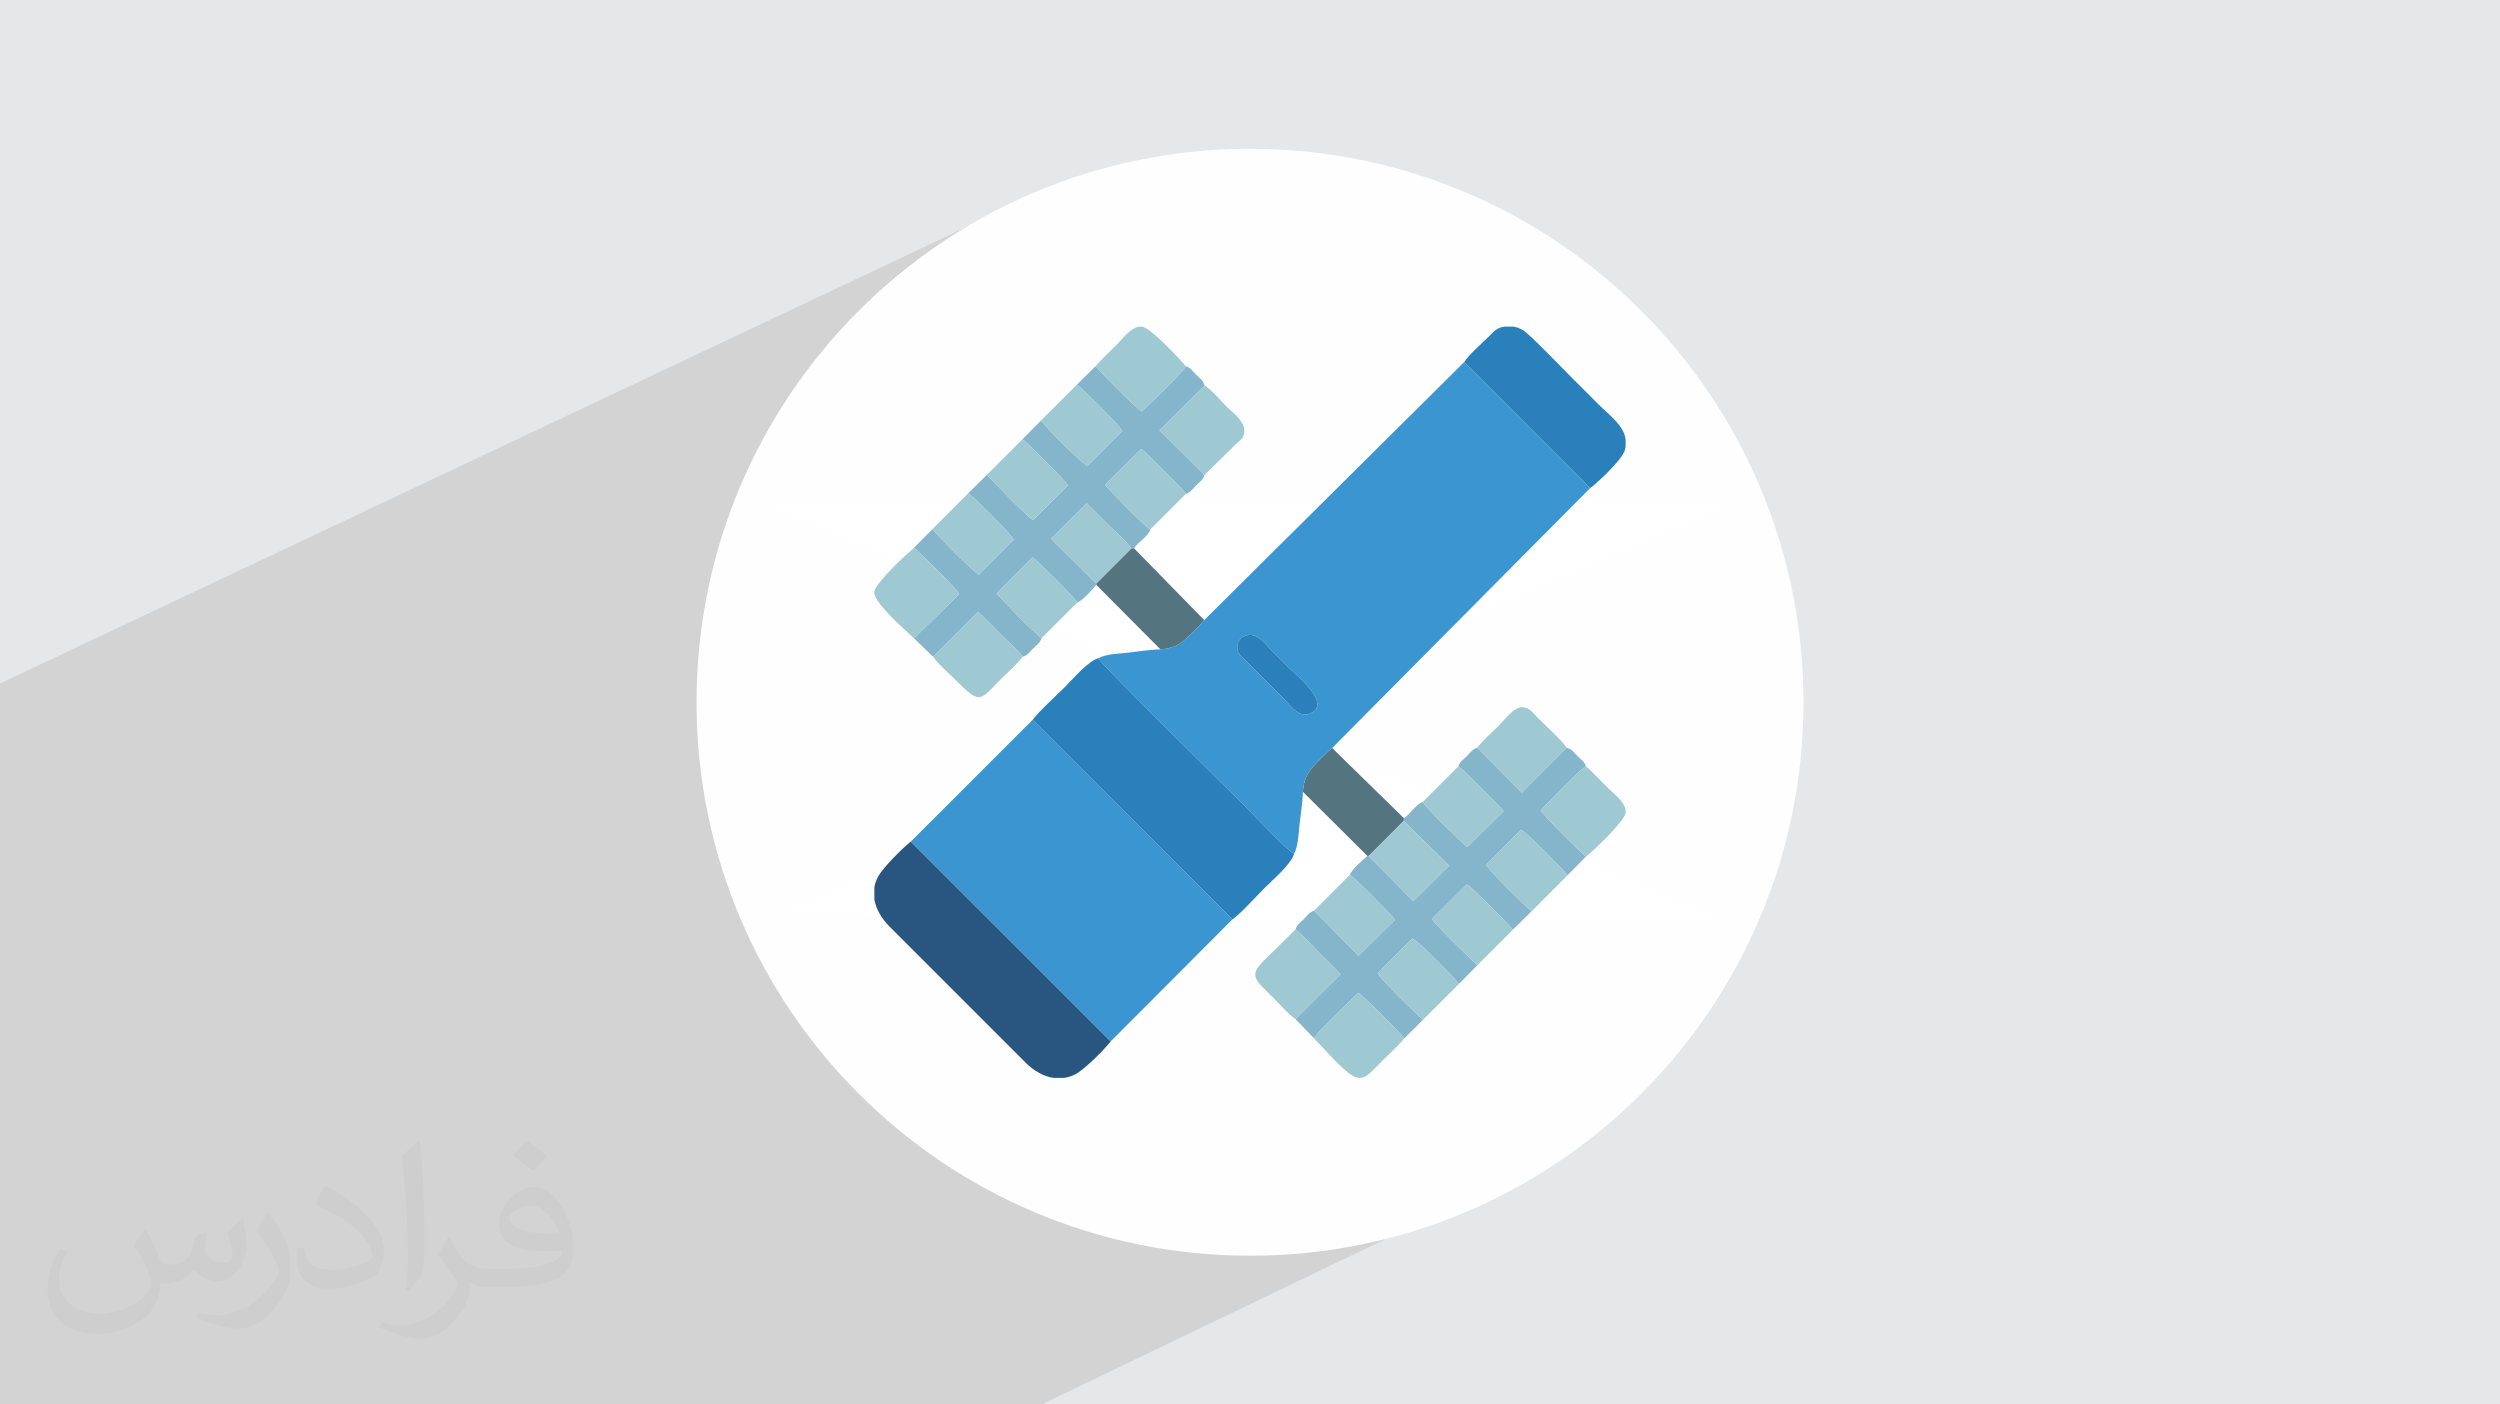 <?xml version="1.0" encoding="UTF-8"?>
<!DOCTYPE svg PUBLIC "-//W3C//DTD SVG 1.0//EN" "http://www.w3.org/TR/2001/REC-SVG-20010904/DTD/svg10.dtd">
<!-- Creator: CorelDRAW -->
<svg xmlns="http://www.w3.org/2000/svg" xml:space="preserve" width="94.192mm" height="52.917mm" version="1.0" style="shape-rendering:geometricPrecision; text-rendering:geometricPrecision; image-rendering:optimizeQuality; fill-rule:evenodd; clip-rule:evenodd"
viewBox="0 0 9404.92 5283.66"
 xmlns:xlink="http://www.w3.org/1999/xlink"
 xmlns:xodm="http://www.corel.com/coreldraw/odm/2003">
 <defs>
  <style type="text/css">
   <![CDATA[
    .fil3 {fill:#FEFEFE}
    .fil8 {fill:#285680}
    .fil6 {fill:#2980BA}
    .fil5 {fill:#3A95D1}
    .fil9 {fill:#547580}
    .fil7 {fill:#84B5CB}
    .fil10 {fill:#9EC8D2}
    .fil4 {fill:white}
    .fil2 {fill:#373435;fill-opacity:0.031}
    .fil1 {fill:#2B2A29;fill-opacity:0.102}
    .fil0 {fill:#E6E7E8}
   ]]>
  </style>
 </defs>
 <g id="Layer_x0020_1">
  <polygon class="fil0" points="-0,0 9404.92,0 9404.92,5283.66 -0,5283.66 "/>
  <polygon class="fil1" points="5558.94,3570.18 5957.14,4303.57 3917.97,5283.66 -0,5283.66 -0,2571.17 4007.12,678.67 "/>
  <path class="fil2" d="M548.54 4627.69c17.95,27.21 29.6,53.36 40.96,82.43 8.45,16.91 12.93,48.09 52.57,48.09 11.61,0 28.28,-3.42 43.06,-11.61 16.63,-8.73 29.32,-21.94 35.94,-42l15.85 -53.36 38.57 -19.02 2.64 2.64c-5.27,20.09 -6.59,39.36 -6.59,54.43 0,44.63 38.57,61.56 69.22,61.56 17.95,0 34.09,-8.73 34.09,-25.11 0,-21.13 -8.98,-57.06 -20.62,-89.29 17.95,-17.95 35.94,-35.94 56.53,-50.47l3.17 1.6c8.98,38.04 14,75.56 14,100.66 0,24.57 -10.83,51.79 -19.81,69.49 -18.49,34.87 -51.25,62.62 -90.87,62.62 -30.1,0 -63.65,-15.07 -86.66,-43.06l-1.32 0c-21.66,26.96 -55.22,51.25 -108.86,51.25l-16.63 0c-2.64,35.41 -10.29,60.49 -21.94,82.95 -31.95,62.34 -126.81,106.47 -216.1,106.47 -124.17,0 -186.51,-71.59 -186.51,-166.96 0,-58.91 19.27,-113.6 48.88,-152.42l24.29 10.04c-18.49,35.41 -30.91,68.68 -30.91,101.45 0,89.29 72.66,131.83 156.4,131.83 77.68,0 173.83,-49.41 191.28,-106.72 -6.59,-62.62 -30.1,-91.93 -66.04,-148.99 10.83,-19.02 24.83,-38.04 42.28,-58.38l3.17 0 0 0 0 0 -0.02 -0.09zm1432.13 -336.04c26.15,16.39 51.79,35.66 76.87,57.85 -14,19.81 -31.45,37.79 -53.11,53.64 -25.11,-20.34 -50.19,-37.79 -75.84,-56.27 17.42,-19.55 34.62,-38.29 52.04,-55.22l0 0 0 0 0 0 0 0 0 0 0.03 0zm13.47 244.11c-42.28,0 -76.87,27.75 -76.87,48.34 0,44.13 84.53,57.85 185.72,57.31 -12.68,-51.79 -57.06,-105.68 -108.86,-105.68l0.01 0.03zm-94.86 236.19c54.96,0 103.04,-1.6 139.74,-10.83 40.96,-10.29 75.56,-30.91 75.56,-45.17 0,-3.7 0,-8.19 -1.32,-11.89 -22.98,2.11 -49.41,2.11 -72.38,2.11 -74.49,0 -131.55,-16.91 -154.02,-58.66 -5.55,-11.61 -9.51,-24.57 -9.51,-39.36 0,-40.43 17.42,-79.79 48.09,-107 25.61,-22.45 53.89,-36.44 82.67,-36.44 52.04,0 93.51,41.75 122.57,107.54 15.85,35.94 26.68,77.4 26.68,129.72 0,34.87 -9.51,64.19 -31.17,85.85 -40.43,39.11 -114.92,53.89 -229.04,53.89l-51.79 0 0 0 -13.47 0c-28.28,0 -48.62,-5.02 -64.72,-17.42l-2.64 0c0.79,6.59 1.32,12.93 1.32,19.02 0,25.61 -8.45,58.38 -25.61,84.53 -50.72,75.3 -105.68,108.04 -153.24,108.04 -48.09,0 -107,-18.49 -160.11,-42.54l9.51 -18.49c17.17,7.13 40.96,11.89 73.7,11.89 85.85,0 198.66,-82.43 212.66,-163 -3.17,-6.59 -8.98,-15.32 -17.17,-24.57 -25.11,-29.85 -40.96,-54.68 -55.75,-80.83 12.68,-25.11 24.29,-45.17 35.13,-63.4l4.49 -0.53c36.72,74.77 69.99,117.55 144.23,117.55l11.61 0 0 0 53.89 0 0 0 0 0 0 0 0 0 0 0 0.09 0.01zm-371.98 79c6.34,-34.34 6.87,-72.91 6.87,-108.86l0 -53.36c0,-99.6 -12.68,-244.36 -22.98,-338.68 17.95,-19.27 43.06,-42 62.87,-57.31l5.81 1.6c13.47,118.62 16.63,256 16.63,383.06 0,33.3 -1.32,65.79 -4.49,89.55 -1.85,30.1 -19.27,52.83 -56.53,87.7l-8.19 -3.7zm-382.8 -157.19c1.85,46.77 24.83,83.49 105.15,83.49 49.93,0 92.19,-12.93 138.96,-35.13 8.45,-3.7 12.93,-8.73 12.93,-12.93 0,-29.32 -22.45,-68.15 -60.23,-103.55 -36.72,-33.3 -85.34,-62.62 -130.76,-82.18 -15.6,-6.59 -20.62,-13.47 -20.62,-20.09 0,-13.47 17.95,-41.75 32.77,-62.09l5.02 -0.53c52.04,27.21 110.17,67.64 153.24,112.53 39.11,41.47 63.4,83.49 63.4,129.19 0,33.81 -10.29,65.51 -26.96,95.11 -57.06,28.79 -117.83,50.72 -178.06,50.72 -73.17,0 -123.1,-34.34 -123.1,-114.92 0,-8.73 0,-22.19 3.17,-39.64l25.11 0 0 0 0 0 0 0 0 0 0 0 -0.02 0zm-132.37 -132.9l45.45 73.45c16.63,27.21 32.23,56.81 32.23,103.55l0 59.7c0,48.34 -30.91,100.13 -80.83,151.38 -39.11,34.62 -73.7,49.41 -105.68,49.41 -47.55,0 -101.98,-14.79 -164.85,-41.75l7.13 -18.49c19.81,5.27 42.79,9.77 71.06,9.77 90.36,-0.53 182.8,-66.57 225.08,-147.15 5.02,-9.26 6.87,-17.95 6.87,-24.04 0,-9.26 -5.02,-19.55 -8.98,-28.79 -22.98,-43.31 -48.62,-82.95 -76.87,-119.68 14.79,-23.25 29.6,-45.7 45.7,-67.9l3.7 0.53 0 0 0 0 0 0 0 0 0 0 -0.02 0.01z"/>
  <path class="fil3" d="M4702.46 559.73c1149.92,0 2082.1,932.18 2082.1,2082.1 0,1149.92 -932.18,2082.1 -2082.1,2082.1 -1149.92,0 -2082.1,-932.18 -2082.1,-2082.1 0,-1149.92 932.18,-2082.1 2082.1,-2082.1z"/>
  <polygon class="fil4" points="2842.57,1888.11 6560.81,1888.11 2876.42,3452.98 6524.95,3472.85 "/>
  <g id="_1645207511168">
   <path class="fil5" d="M4779.82 2443.04c26.25,26.19 48.39,48.26 74.58,74.45 29.67,29.67 162.42,135.88 68.83,168.49 -39.17,13.65 -72.82,-36.47 -89.92,-53.56l-151.77 -151.82c-12.25,-11.6 -28.18,-22.05 -26.49,-47.68 1.5,-22.8 12.8,-34.29 30.62,-41.29 41.51,-16.29 75.81,33.09 94.16,51.4zm-249.48 -110.33c-14.06,18.91 -48.42,51.73 -67.82,69.36 -26.42,24.02 -49.89,36.7 -96.78,41 -36.55,0.11 -81.67,7.76 -120.45,12.07 -35.23,3.91 -84.41,5 -113.56,21.09 14.02,27.54 501.86,506.47 548.02,552.62 35.2,35.2 157.81,166.58 188.3,184 15.99,-29.76 17.14,-78.38 21.09,-113.86 4.35,-39.19 11.81,-83.34 12.16,-120.45 4.03,-47.47 16.68,-70.06 40.92,-96.78 17.58,-19.39 50.42,-53.61 69.36,-67.77l970.63 -978.08 -473.84 -473.91 -978.03 970.7z"/>
   <polygon class="fil5" points="3426.18,3166.23 4178.06,3917.82 4636.22,3458.69 3884.68,2708.07 "/>
   <path class="fil6" d="M3884.68 2708.07l751.54 750.62c28.3,-18.64 91.12,-88.28 120.06,-117.21 30.18,-30.17 100.15,-89.38 111.78,-128.63 -30.49,-17.42 -153.11,-148.8 -188.3,-184 -46.16,-46.15 -534,-525.09 -548.02,-552.62 -38.99,11.19 -96.47,79.32 -126.17,109.02 -35.64,35.64 -92.37,85.62 -120.89,122.81z"/>
   <path class="fil7" d="M5486.29 2883.08c22.14,14.12 149.55,143.19 170.37,168.67l-136.79 134.9c-28.18,-23.79 -150.69,-143.48 -167.83,-169.45 -26.29,8.33 -46.02,45.53 -70.76,60.72l-0.66 10.32 171.03 168.29 -134.69 133.75 -168.06 -170.19 -4.85 0c-17.23,14.27 -60,51.77 -66.24,71.21 23.06,14.32 150.42,143.07 170.47,168.84l-137.19 135.38 -167.27 -169.84c-18.05,5.57 -25.72,18.93 -38.53,31.73 -13.1,13.09 -26.35,20.43 -31.72,39.37 26.62,19.37 61.47,59.21 86.96,84.82 28.42,28.55 55.72,54.39 82.68,83.46l-169.64 168.73 69.53 72.12c17.4,-29.25 135.2,-140.27 166.84,-170.5 19.74,10.74 155.19,147.57 173.48,170.5l70.38 -69.96c-22.15,-15.69 -161.62,-154.35 -170.81,-174.09l130.7 -131.31c21.71,8.81 162.69,152.4 174.65,171.12l69.7 -70.78c-28.23,-24.96 -154.55,-147.84 -170.66,-173.25l131.17 -130.57c17.86,10 156.36,149.21 172.95,170.36l70.78 -69.66c-20.37,-14.11 -161.83,-153.69 -170.83,-174.4l130.85 -131.16c20.4,8.78 159.75,148.84 174.26,170.98l69.96 -70.64c-22.3,-17.95 -159.42,-154.06 -170.37,-173.08 27.19,-29.59 143.27,-151.74 170.37,-166.62 -5.67,-17.68 -19.07,-25.46 -31.73,-38.16 -13.68,-13.74 -20.34,-26.66 -41.01,-31.73l-168.76 169.11 -167.41 -169.11c-19.18,5.32 -26.44,18.53 -39.6,31.72 -12.75,12.77 -26.13,20.49 -31.73,38.4z"/>
   <path class="fil7" d="M4051.11 1447.09c23.55,16.63 161.72,153.35 170.71,174.62l-130.73 131.28c-22.13,-9.72 -157.59,-146.9 -174.92,-170.99l-69.31 70.12c23.78,20.2 159.48,153.98 170.68,174.09l-131.25 130.17c-27.55,-17.11 -144.78,-139.45 -173.52,-170.14l-70.15 69.18c20.29,13.77 162.77,154.69 170.74,174.8l-130.76 131.25c-21.15,-9.95 -156.9,-147.32 -174.76,-170.98l-69.45 70.15c23.94,19.79 159.43,153.29 170.36,173.74l-170.36 167.08 72.08 69.27 169.05 -169.36c28.73,26.64 54.82,53.93 83.19,82.4 26.32,26.41 64.47,59.17 84.76,86.97 18.98,-5.36 26.31,-18.61 39.41,-31.72 12.84,-12.85 26.2,-20.48 31.73,-38.66 -29.13,-19.55 -142.23,-136.61 -169.42,-167.69l135.2 -136.27c24.61,19.02 155.12,148.12 168.31,170.1 19.55,-6.08 57.39,-49.06 71.39,-66.24l0 -5.04 -170.33 -168.28 134.25 -133.57c29.04,28.19 56.14,55.35 85.68,84.95 25.77,25.82 63.31,56.46 82.13,85.04l10.56 -0.46c15.63,-25.08 52.07,-42.8 60.72,-70.93 -24.36,-15.55 -146.68,-140.56 -170.13,-168.18l136.43 -135.2c23.7,19.15 154.55,148.41 167.56,169.42 18.18,-5.53 25.8,-18.89 38.66,-31.73 13.13,-13.11 26.37,-20.43 31.72,-39.44l-169.31 -168.02 169.31 -168.05c-4.94,-20.58 -17.13,-26.75 -31.72,-41.28 -12.8,-12.75 -20.48,-26.13 -38.43,-31.72 -14.14,25.91 -137.44,144 -166.15,170.39 -20.12,-11.37 -152.38,-145.97 -173.74,-170.39l-70.19 69.33z"/>
   <path class="fil8" d="M4178.06 3917.82l-751.88 -751.59c-29.2,22.66 -104.06,97.12 -122.2,130.54 -7.42,13.66 -12.17,27.43 -14.63,41.13l0 45.94c6.45,37.31 27.87,72.42 56.47,101.28l513.35 513.35c29.63,29.37 65.46,50.69 103.64,56.47l41.02 0c13.3,-2.06 26.72,-6.19 40.1,-12.69 33.98,-16.51 112.21,-95.08 134.13,-124.43z"/>
   <path class="fil6" d="M5508.37 1362.01l473.84 473.91c14.74,-8.96 122.77,-105.69 131.37,-145.58 0.89,-4.13 1.54,-8.14 1.99,-12.05l0 -24.16c-6.56,-53.62 -56.82,-87.56 -103.5,-134.23 -32.62,-32.63 -61.21,-61.22 -93.84,-93.84 -30.69,-30.7 -163.58,-168.88 -187.05,-182.79 -11.87,-7.04 -23.49,-12.33 -37.86,-14.55l-32.57 0c-0.92,0.11 -1.86,0.24 -2.81,0.37 -27.31,3.86 -40.41,19.88 -57.13,36.86 -25.22,25.61 -76.06,69.3 -92.44,96.05z"/>
   <path class="fil9" d="M4124.1 2195.19l0 5.04 241.64 242.84c46.89,-4.29 70.36,-16.97 96.78,-41 19.4,-17.63 53.76,-50.45 67.82,-69.36l-263.96 -269.83 -10.56 0.46 -131.72 131.85z"/>
   <path class="fil9" d="M4901.31 2978.55l242.75 241.52 4.85 0 131.71 -131.84 0.66 -10.32 -269.7 -263.91c-18.93,14.16 -51.77,48.38 -69.36,67.77 -24.23,26.72 -36.88,49.32 -40.92,96.78z"/>
   <path class="fil10" d="M4943.12 3905.91c94.72,101.74 135.76,144.88 167.38,149.03l9.89 0c23.51,-3.12 44.15,-28.76 83.01,-67.62 26.55,-26.55 56.51,-53.12 80.04,-81.42 -18.29,-22.94 -153.74,-159.76 -173.48,-170.5 -31.64,30.23 -149.43,141.26 -166.84,170.5z"/>
   <path class="fil10" d="M5966.54 3222.54c27.59,-22.08 141.34,-128.93 149.03,-163.97l0 -10.61c-4.8,-33.88 -48.22,-65.18 -67.62,-84.59 -27.66,-27.66 -52.09,-54.46 -81.42,-80.52 -27.1,14.88 -143.18,137.03 -170.37,166.62 10.95,19.02 148.08,155.13 170.37,173.08z"/>
   <path class="fil10" d="M4121.3 1377.76c21.36,24.42 153.62,159.02 173.74,170.39 28.71,-26.39 152.01,-144.48 166.15,-170.39 -24.08,-28.08 -128.74,-141.37 -164.41,-149.04l-10.66 0c-33.88,4.8 -65.18,48.22 -84.58,67.62 -27.03,27.03 -55.66,52.64 -80.23,81.43z"/>
   <path class="fil10" d="M3438.39 2401.44l170.36 -167.08c-10.93,-20.45 -146.42,-153.95 -170.36,-173.74 -28.08,24.08 -141.37,128.74 -149.04,164.41l0 8.18c7.58,43.08 118.63,138.98 149.04,168.23z"/>
   <path class="fil10" d="M3510.48 2470.71c15.57,24.66 52.72,55.81 75.58,78.66 104.44,104.44 95.06,89.86 182.15,2.77 24.16,-24.16 60.36,-55.95 79.28,-81.43 -20.29,-27.8 -58.44,-60.56 -84.76,-86.97 -28.38,-28.47 -54.47,-55.76 -83.19,-82.4l-169.05 169.36z"/>
   <path class="fil10" d="M4873.58 3833.79l169.64 -168.73c-26.97,-29.08 -54.27,-54.92 -82.68,-83.46 -25.49,-25.61 -60.34,-65.45 -86.96,-84.82l-117.31 115.19c-61.08,60.37 -33.93,73.71 35.89,143.53 22.77,22.76 57.32,63.17 81.43,78.3z"/>
   <path class="fil10" d="M5557.63 2812.95l167.41 169.11 168.76 -169.11c-12.23,-22.07 -87.66,-90.89 -116.3,-120.08 -14.87,-15.15 -23.18,-30.42 -49.77,-32.2 -31.62,-2.12 -67.9,47.76 -88.25,68.1 -24.11,24.11 -63.7,58.99 -81.85,84.18z"/>
   <path class="fil10" d="M4531.34 1786.82l117.31 -115.12c15.33,-15.16 32.15,-21.53 32.46,-50.96 0.4,-37.94 -46.8,-71.01 -68.35,-92.57 -22.96,-22.95 -56.23,-64.22 -81.43,-77.41l-169.31 168.05 169.31 168.02z"/>
   <path class="fil10" d="M3916.17 1581.99c17.32,24.09 152.79,161.28 174.92,170.99l130.73 -131.28c-9,-21.27 -147.16,-157.98 -170.71,-174.62l-134.94 134.91z"/>
   <path class="fil10" d="M3507.85 1990.48c17.85,23.66 153.61,161.03 174.76,170.98l130.76 -131.25c-7.97,-20.11 -150.45,-161.03 -170.74,-174.8l-134.78 135.07z"/>
   <path class="fil10" d="M5762.3 3427.76l134.28 -134.58c-14.51,-22.14 -153.86,-162.2 -174.26,-170.98l-130.85 131.16c9.01,20.71 150.46,160.29 170.83,174.4z"/>
   <path class="fil10" d="M5353.81 3835.94l134.54 -134.28c-11.95,-18.72 -152.94,-162.31 -174.65,-171.12l-130.7 131.31c9.2,19.74 148.66,158.4 170.81,174.09z"/>
   <path class="fil10" d="M5352.05 3017.19c17.13,25.97 139.65,145.66 167.83,169.45l136.79 -134.9c-20.82,-25.48 -148.24,-154.56 -170.37,-168.67l-134.25 134.12z"/>
   <path class="fil10" d="M3918.63 2400.33l134.08 -133.86c-13.19,-21.99 -143.69,-151.08 -168.31,-170.1l-135.2 136.27c27.19,31.07 140.3,148.14 169.42,167.69z"/>
   <path class="fil10" d="M3712.78 1786.24c28.74,30.69 145.97,153.03 173.52,170.14l131.25 -130.17c-11.2,-20.11 -146.9,-153.89 -170.68,-174.09l-134.09 134.12z"/>
   <path class="fil10" d="M4327.1 1991.94l133.86 -133.95c-13.01,-21.02 -143.85,-150.27 -167.56,-169.42l-136.43 135.2c23.45,27.62 145.77,152.63 170.13,168.18z"/>
   <path class="fil10" d="M5558.06 3630.88l133.46 -133.46c-16.58,-21.15 -155.09,-160.36 -172.95,-170.36l-131.17 130.57c16.12,25.41 142.43,148.29 170.66,173.25z"/>
   <path class="fil10" d="M4943.84 3425.66l167.27 169.84 137.19 -135.38c-20.05,-25.77 -147.42,-154.53 -170.47,-168.84l-133.99 134.38z"/>
   <path class="fil10" d="M4124.1 2195.19l131.72 -131.85c-18.81,-28.58 -56.35,-59.22 -82.13,-85.04 -29.55,-29.61 -56.64,-56.76 -85.68,-84.95l-134.25 133.57 170.33 168.28z"/>
   <polygon class="fil10" points="5148.91,3220.08 5316.97,3390.27 5451.66,3256.52 5280.63,3088.23 "/>
   <path class="fil6" d="M4685.67 2391.64c-17.82,7 -29.13,18.49 -30.62,41.29 -1.69,25.63 14.24,36.08 26.49,47.68l151.77 151.82c17.1,17.08 50.75,67.21 89.92,53.56 93.6,-32.61 -39.16,-138.83 -68.83,-168.49 -26.19,-26.19 -48.33,-48.26 -74.58,-74.45 -18.35,-18.31 -52.65,-67.69 -94.16,-51.4z"/>
  </g>
 </g>
</svg>
